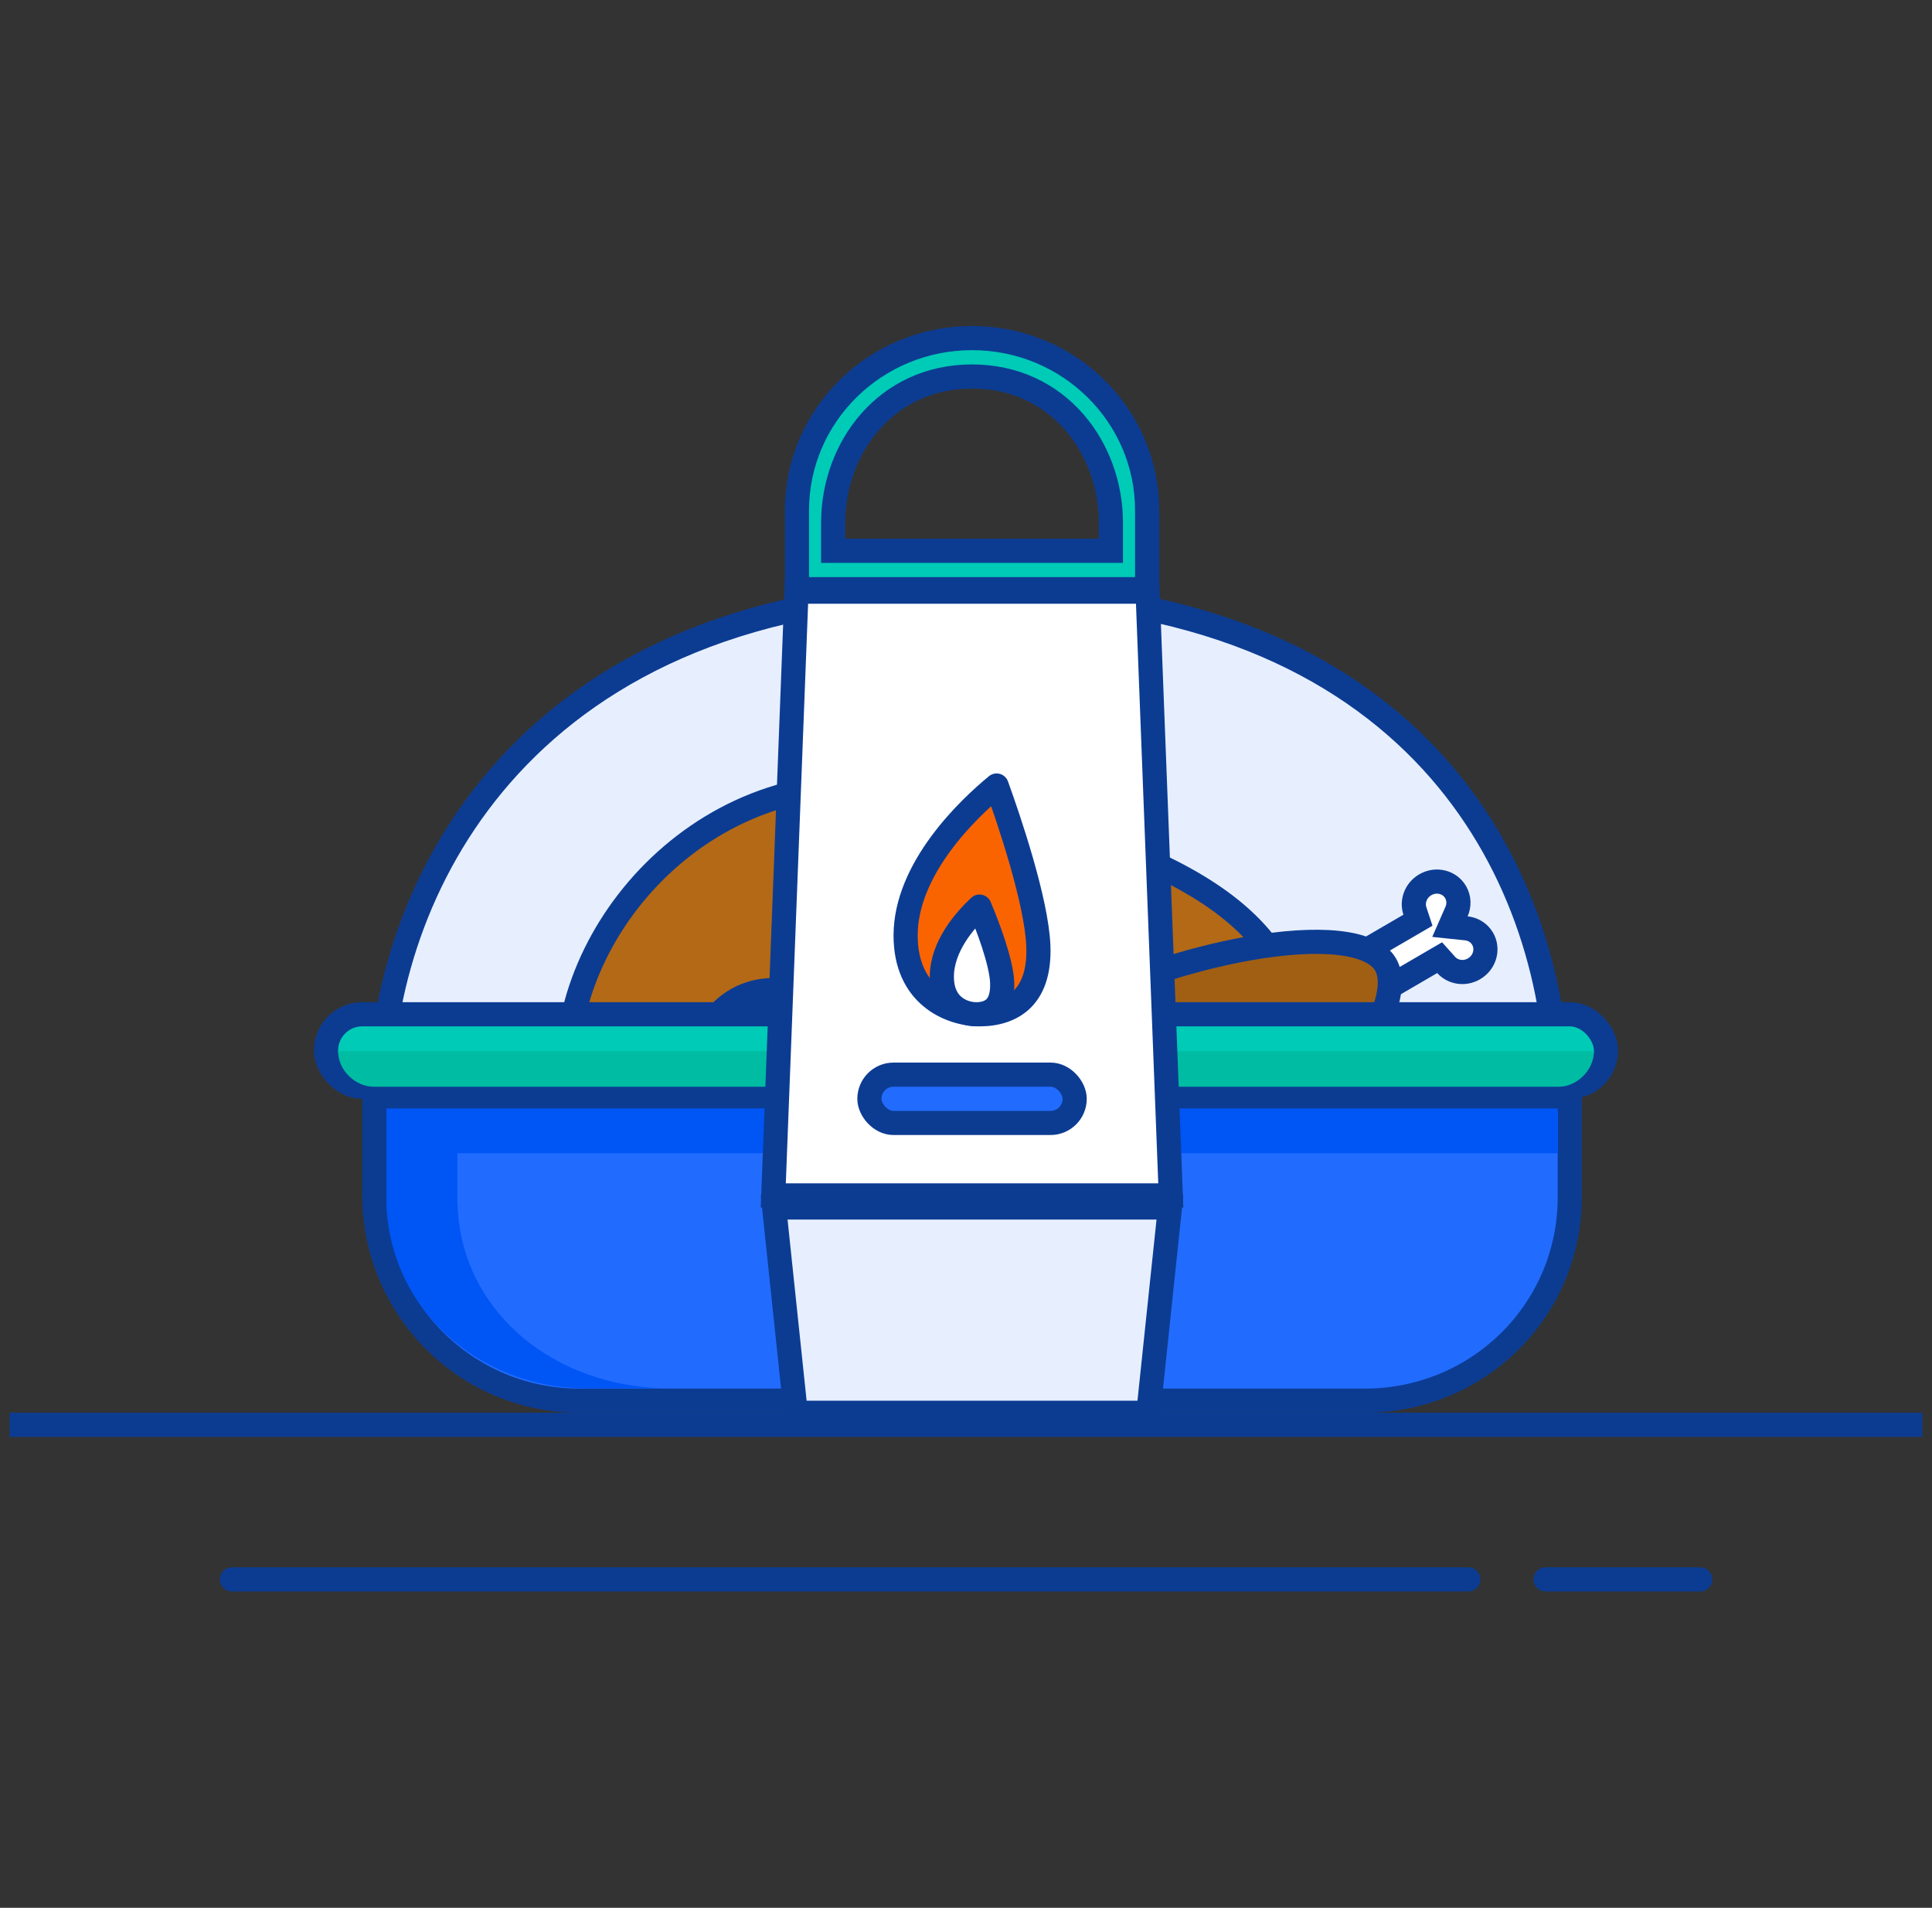 <svg width="160" height="158" viewBox="0 0 160 158" fill="none" xmlns="http://www.w3.org/2000/svg">
<rect x="0" y="0" width="160" height="158" fill="#333333" stroke="none"/>
<g clip-path="url(#clip0_2316_80409)">
<path d="M80.5 49C99.023 49 111.111 54.919 118.576 63.051C125.793 70.914 128.785 80.95 128.989 90H31.513C31.737 81.425 34.842 71.404 42.174 63.427C49.771 55.161 61.989 49 80.5 49Z" fill="#E7EFFF" stroke="#0C3C92" stroke-width="2" stroke-linecap="round" stroke-linejoin="round"/>
<path d="M108 88.373C108 94.512 104.685 100.146 99.174 104.28C93.663 108.414 86.003 111 77.5 111C68.997 111 61.337 108.414 55.826 104.28C50.315 100.146 47 94.512 47 88.373C47 75.886 59.976 61.623 77.269 65.719C87.951 68.249 95.659 70.86 100.692 74.384C103.19 76.133 105.004 78.091 106.2 80.355C107.394 82.618 108 85.244 108 88.373Z" fill="#B36916" stroke="#0C3C92" stroke-width="2"/>
<path d="M120.625 75.493L120.078 76.741L121.43 76.882C121.99 76.94 122.495 77.246 122.784 77.745C123.27 78.584 122.978 79.707 122.069 80.237C121.275 80.699 120.315 80.527 119.766 79.915L119.226 79.312L118.521 79.722L113.016 82.93C112.106 83.459 110.989 83.157 110.504 82.319C110.018 81.48 110.309 80.357 111.219 79.827L116.724 76.62L117.429 76.21L117.174 75.44C116.916 74.658 117.242 73.737 118.036 73.274C118.945 72.744 120.062 73.046 120.548 73.885C120.837 74.384 120.852 74.976 120.625 75.493Z" fill="white" stroke="#0C3C92" stroke-width="2"/>
<path d="M114.73 79.849C115.275 80.75 115.241 82.179 114.469 84.145C113.716 86.062 112.355 88.24 110.693 90.403C107.359 94.743 103.001 98.788 100.466 100.323C95.572 103.285 89.27 101.787 86.379 97.013C83.489 92.239 85.081 85.961 89.975 82.998C92.51 81.463 98.115 79.477 103.506 78.534C106.193 78.064 108.754 77.868 110.802 78.089C112.902 78.316 114.184 78.948 114.73 79.849Z" fill="#A15F14" stroke="#0C3C92" stroke-width="2"/>
<path d="M67.873 83.502L67.873 83.502L67.882 83.511L77.632 92.202C78.933 93.396 79.128 95.374 78.107 96.845L77.703 97.428C76.68 98.901 74.738 99.435 73.139 98.667L73.139 98.667L73.127 98.661L61.191 93.12C57.995 91.58 56.99 87.551 59.039 84.598C61.09 81.643 65.263 81.113 67.873 83.502Z" fill="#A15F14" stroke="#0C3C92" stroke-width="2"/>
<path d="M78.878 91.686C79.699 95.364 77.624 98.592 75.013 98.907C72.402 99.222 69.73 96.566 69.794 92.781L70.017 79.55C70.049 77.632 71.206 76.346 72.422 76.199L72.993 76.13C74.209 75.984 75.595 76.963 76.011 78.827L78.878 91.686Z" fill="#9F4600" stroke="#0C3C92" stroke-width="2"/>
<path d="M31 91H130V99.154C130 108.453 122.481 116 113 116H48C38.531 116 31 108.31 31 99V91Z" fill="#216CFF" stroke="#0C3C92" stroke-width="2"/>
<path d="M32 91.797H37.779H129V95.507H37.879V99.217C37.879 108.392 45.746 114.984 55.515 114.984H48.657C39.349 114.984 32 108.028 32 99.217V91.797Z" fill="#0055F5"/>
<rect x="27" y="84" width="106" height="6" rx="3" fill="#00CBB7" stroke="#0C3C92" stroke-width="2"/>
<path d="M30.943 90H129.117C130.528 90 132 88.682 132 87.057H28C28 88.682 29.472 90 30.943 90Z" fill="#00BCA2"/>
<path d="M69 44.616V45.616H70H91H92V44.616V43.28C92 37.139 87.669 31.181 80.5 31.181C73.331 31.181 69 37.139 69 43.28V44.616ZM66 42.27C66 34.403 72.478 28 80.5 28C88.522 28 95 34.403 95 42.27V48.797H66V42.27Z" fill="#00CBB7" stroke="#0C3C92" stroke-width="2"/>
<path d="M65.9 117L64.111 100H96.889L95.1 117L65.9 117Z" fill="#E7EFFF" stroke="#0C3C92" stroke-width="2"/>
<path d="M65.962 49L95.038 49L96.961 99.003L64.039 99L65.962 49Z" fill="white" stroke="#0C3C92" stroke-width="2"/>
<rect x="72" y="89" width="17" height="4" rx="2" fill="#216CFF" stroke="#0C3C92" stroke-width="2"/>
<path d="M85.991 78.321C86.085 80.62 85.448 81.992 84.605 82.798C83.743 83.621 82.513 84 81.16 84C79.833 84 78.282 83.559 77.082 82.544C75.911 81.554 75 79.96 75 77.478C75 74.725 76.276 72.095 77.919 69.864C79.513 67.699 81.386 66.001 82.536 65.055C83.038 66.445 83.857 68.802 84.573 71.292C85.312 73.859 85.916 76.478 85.991 78.321Z" fill="#FA6400" stroke="#0C3C92" stroke-width="2" stroke-linejoin="round"/>
<path d="M82.996 81.367C83.042 82.534 82.724 83.145 82.386 83.473C82.032 83.816 81.501 83.999 80.855 83.999C80.236 83.999 79.514 83.788 78.963 83.315C78.441 82.868 78 82.125 78 80.888C78 79.646 78.47 78.465 79.136 77.42C79.757 76.447 80.517 75.641 81.119 75.081C81.458 75.89 81.901 77.004 82.273 78.144C82.673 79.37 82.962 80.537 82.996 81.367Z" fill="white" stroke="#0C3C92" stroke-width="2" stroke-linejoin="round"/>
<path d="M0.8 118H159.2" stroke="#0C3C92" stroke-width="2" stroke-linecap="round" stroke-linejoin="round"/>
<path d="M19.2 130.801H121.6" stroke="#0C3C92" stroke-width="2" stroke-linecap="round" stroke-linejoin="round"/>
<path d="M128.001 130.801H140.801" stroke="#0C3C92" stroke-width="2" stroke-linecap="round" stroke-linejoin="round"/>
</g>
<defs>
<clipPath id="clip0_2316_80409">
<rect width="158.4" height="157.801" fill="white" transform="translate(0.8)"/>
</clipPath>
</defs>
</svg>
